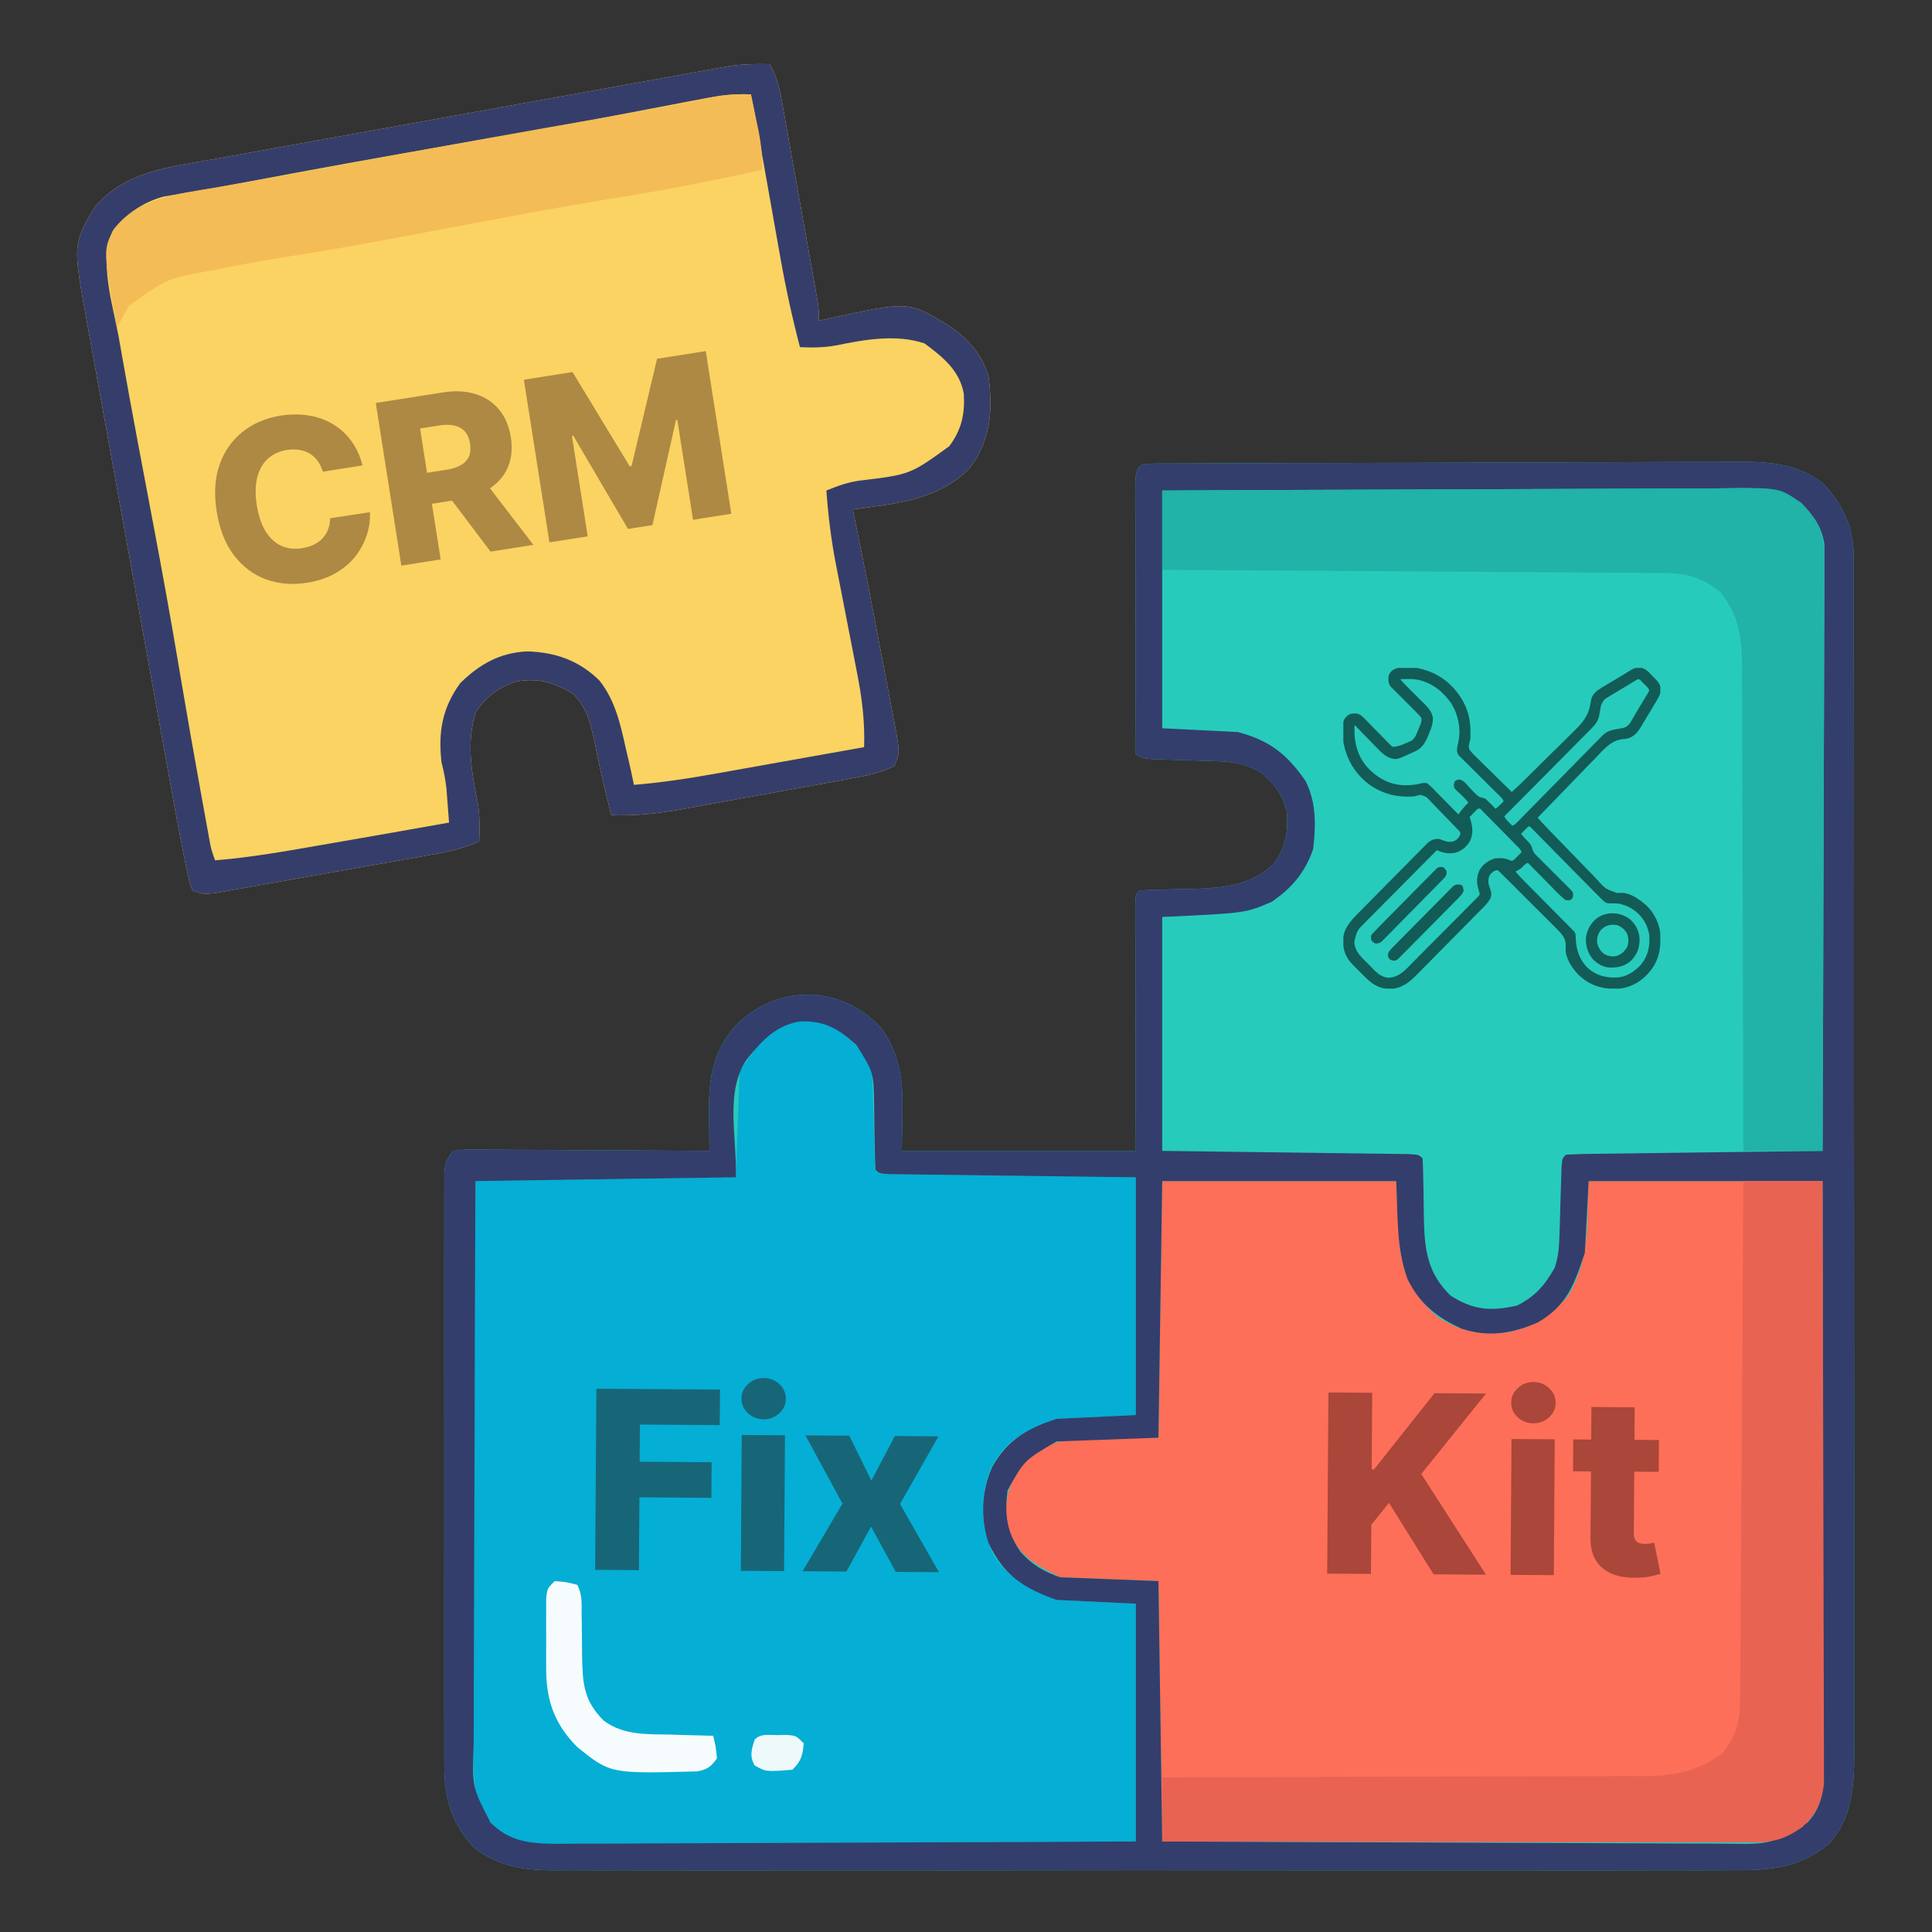 <svg width="512" height="512" viewBox="0 0 512 512" fill="none" xmlns="http://www.w3.org/2000/svg">
<rect x="0" y="0" width="512" height="512" fill="#333333" stroke="none"/>
<path d="M308.545 122.846C309.237 122.842 309.929 122.837 310.642 122.833C312.979 122.819 315.315 122.813 317.652 122.807C319.321 122.799 320.989 122.791 322.658 122.782C328.156 122.756 333.654 122.741 339.152 122.727C341.044 122.721 342.937 122.716 344.829 122.71C352.703 122.689 360.577 122.67 368.451 122.659C379.734 122.643 391.016 122.609 402.299 122.552C410.231 122.514 418.163 122.494 426.095 122.489C430.832 122.485 435.568 122.473 440.305 122.441C444.768 122.411 449.23 122.404 453.693 122.416C455.325 122.416 456.958 122.408 458.59 122.391C467.517 122.299 475.537 122.386 483 128C488.569 133.837 491.247 139.751 491.254 147.914C491.26 149.08 491.266 150.246 491.272 151.448C491.268 152.72 491.265 153.992 491.261 155.303C491.264 156.675 491.268 158.048 491.272 159.42C491.283 163.186 491.28 166.951 491.276 170.717C491.274 174.781 491.283 178.844 491.29 182.908C491.303 190.867 491.305 198.826 491.302 206.785C491.301 213.255 491.302 219.725 491.307 226.195C491.307 227.116 491.308 228.037 491.308 228.986C491.31 230.856 491.311 232.727 491.312 234.597C491.323 252.142 491.321 269.687 491.315 287.232C491.309 303.278 491.321 319.325 491.34 335.372C491.359 351.851 491.367 368.33 491.364 384.809C491.362 394.06 491.364 403.311 491.378 412.562C491.39 420.438 491.392 428.314 491.38 436.19C491.374 440.207 491.373 444.225 491.385 448.242C491.395 451.923 491.392 455.603 491.378 459.284C491.374 461.24 491.385 463.195 491.397 465.151C491.344 473.651 490.735 482.144 484.609 488.664C476.831 495.123 468.84 495.72 459.071 495.635C457.679 495.641 456.288 495.649 454.896 495.659C451.096 495.679 447.296 495.669 443.495 495.654C439.387 495.642 435.279 495.66 431.172 495.674C423.134 495.696 415.096 495.691 407.058 495.676C400.524 495.665 393.99 495.664 387.455 495.669C386.524 495.67 385.593 495.671 384.634 495.671C382.742 495.673 380.851 495.675 378.959 495.676C361.234 495.691 343.509 495.674 325.784 495.647C310.585 495.625 295.386 495.629 280.187 495.652C262.524 495.679 244.861 495.689 227.198 495.674C225.314 495.672 223.429 495.671 221.545 495.669C220.618 495.668 219.69 495.668 218.735 495.667C212.211 495.662 205.687 495.67 199.163 495.681C191.209 495.696 183.255 495.692 175.301 495.665C171.245 495.652 167.189 495.647 163.133 495.663C159.416 495.678 155.699 495.67 151.982 495.643C150.009 495.635 148.037 495.651 146.065 495.669C138.382 495.584 132.359 494.521 126 490C119.72 483.552 117.752 476.83 117.746 467.838C117.743 467.153 117.74 466.467 117.737 465.76C117.729 463.481 117.735 461.202 117.741 458.923C117.738 457.281 117.735 455.64 117.731 453.998C117.721 449.555 117.725 445.111 117.731 440.667C117.736 436.014 117.732 431.362 117.729 426.71C117.725 418.902 117.73 411.094 117.739 403.287C117.75 394.255 117.747 385.224 117.736 376.193C117.727 368.437 117.725 360.682 117.73 352.926C117.734 348.294 117.734 343.663 117.727 339.031C117.722 334.681 117.726 330.331 117.737 325.98C117.74 324.382 117.739 322.784 117.735 321.185C117.729 319.008 117.736 316.831 117.746 314.654C117.747 313.434 117.748 312.214 117.748 310.958C118 308 118 308 120 305C122.822 304.639 122.822 304.639 126.469 304.659C127.465 304.659 127.465 304.659 128.48 304.658C130.677 304.66 132.873 304.684 135.07 304.707C136.592 304.713 138.114 304.717 139.635 304.72C143.644 304.731 147.651 304.761 151.66 304.794C155.748 304.825 159.837 304.838 163.926 304.854C171.951 304.886 179.975 304.937 188 305C187.982 303.149 187.982 303.149 187.963 301.26C187.953 299.624 187.943 297.988 187.934 296.352C187.925 295.54 187.916 294.729 187.907 293.893C187.867 284.649 189.325 277.584 195.926 270.762C202.128 265.494 208.258 263.213 216.398 263.648C223.589 264.62 229.174 267.524 234 273C240.665 283.482 239 291.488 239 305C259.46 305 279.92 305 301 305C300.988 300.103 300.977 295.206 300.965 290.16C300.96 287.066 300.955 283.971 300.951 280.877C300.945 275.961 300.938 271.044 300.925 266.128C300.914 262.167 300.908 258.205 300.905 254.243C300.903 252.729 300.9 251.214 300.894 249.699C300.887 247.585 300.886 245.47 300.886 243.356C300.884 242.15 300.882 240.944 300.88 239.702C301 237 301 237 302 236C303.601 235.879 305.207 235.82 306.812 235.789C307.806 235.761 308.8 235.732 309.824 235.703C311.91 235.652 313.996 235.607 316.082 235.57C324.042 235.325 331.561 234.706 337.5 228.938C340.741 224.647 341.489 220.299 341 215C339.683 210.288 337.765 207.609 333.938 204.562C329.865 202.396 326.862 201.854 322.309 201.719C321.199 201.681 320.09 201.644 318.947 201.605C316.604 201.535 314.26 201.465 311.916 201.395C310.808 201.357 309.7 201.32 308.559 201.281C307.541 201.251 306.523 201.221 305.474 201.189C303 201 303 201 301 200C300.977 190.108 300.959 180.216 300.948 170.324C300.943 165.732 300.936 161.139 300.925 156.546C300.914 152.118 300.908 147.689 300.905 143.261C300.903 141.567 300.9 139.874 300.894 138.181C300.887 135.817 300.886 133.454 300.886 131.09C300.883 130.383 300.879 129.676 300.876 128.947C300.89 122.291 302.114 122.875 308.545 122.846Z" fill="#27CBBB"/>
<path d="M204 17C205.859 20.273 206.575 23.311 207.237 27.006C207.457 28.217 207.677 29.429 207.904 30.677C208.137 31.994 208.369 33.312 208.602 34.629C208.845 35.984 209.089 37.339 209.333 38.693C209.843 41.528 210.348 44.363 210.851 47.199C211.495 50.834 212.146 54.468 212.801 58.101C213.304 60.896 213.804 63.692 214.304 66.488C214.543 67.828 214.783 69.168 215.024 70.508C215.359 72.379 215.691 74.251 216.022 76.123C216.211 77.188 216.401 78.253 216.596 79.35C217 82 217 82 217 85C217.967 84.783 218.934 84.567 219.93 84.344C240.696 79.833 240.696 79.833 251 86C256.335 89.564 260.302 93.707 262 100C263.127 108.913 262.532 116.692 257 124C248.813 132.55 237.172 133.512 226 135C226.115 135.558 226.23 136.117 226.348 136.692C229.141 150.333 231.813 164 234.39 177.684C234.713 179.391 235.039 181.099 235.368 182.805C235.835 185.228 236.29 187.653 236.742 190.078C236.885 190.804 237.027 191.53 237.174 192.279C238.484 199.454 238.484 199.454 237 203C233.425 204.732 229.868 205.526 225.976 206.237C224.784 206.457 223.592 206.677 222.364 206.904C221.084 207.134 219.803 207.364 218.484 207.602C217.145 207.845 215.806 208.089 214.468 208.333C211.664 208.842 208.86 209.348 206.055 209.851C202.482 210.492 198.911 211.145 195.34 211.801C192.575 212.308 189.809 212.807 187.042 213.304C185.091 213.656 183.142 214.015 181.192 214.374C174.684 215.529 168.609 216.266 162 216C160.339 209.567 158.826 203.149 157.562 196.625C156.462 191.482 155.634 187.842 152 184C146.861 180.76 142.428 179.531 136.437 180.688C131.77 182.47 129.115 184.461 126.187 188.5C123.518 196.369 124.912 204.47 126.555 212.441C127.177 216.018 127.137 219.378 127 223C123.118 224.712 119.409 225.601 115.238 226.344C114.579 226.463 113.919 226.582 113.24 226.705C111.075 227.094 108.909 227.475 106.742 227.855C105.232 228.124 103.722 228.392 102.211 228.661C99.053 229.222 95.894 229.779 92.735 230.333C88.683 231.044 84.634 231.766 80.586 232.492C77.471 233.049 74.355 233.599 71.238 234.147C69.744 234.41 68.251 234.676 66.758 234.945C64.674 235.318 62.589 235.682 60.503 236.044C59.317 236.253 58.131 236.462 56.909 236.678C54 237 54 237 51 236C50.15 233.59 50.15 233.59 49.489 230.382C49.24 229.197 48.992 228.012 48.736 226.79C48.493 225.54 48.25 224.289 48 223C47.77 221.822 47.54 220.645 47.304 219.431C46.574 215.585 45.874 211.734 45.181 207.882C44.915 206.415 44.648 204.948 44.382 203.481C43.666 199.54 42.954 195.598 42.244 191.656C41.799 189.187 41.353 186.719 40.906 184.251C39.347 175.625 37.791 166.999 36.238 158.372C34.794 150.35 33.342 142.33 31.887 134.311C30.634 127.401 29.386 120.49 28.142 113.579C27.401 109.461 26.657 105.344 25.909 101.228C25.206 97.362 24.509 93.495 23.818 89.627C23.564 88.213 23.308 86.799 23.049 85.385C19.295 64.867 19.295 64.867 25 55C33.071 45.271 45.377 44.188 57.139 42.089C58.656 41.813 60.173 41.537 61.69 41.26C65.786 40.515 69.883 39.777 73.981 39.042C78.28 38.269 82.578 37.49 86.876 36.712C94.089 35.407 101.303 34.107 108.518 32.811C116.849 31.314 125.179 29.808 133.509 28.296C141.537 26.84 149.567 25.391 157.598 23.944C161.009 23.33 164.419 22.713 167.83 22.094C171.846 21.365 175.863 20.642 179.881 19.924C181.352 19.66 182.823 19.394 184.293 19.126C186.306 18.759 188.32 18.4 190.334 18.043C191.459 17.84 192.584 17.638 193.743 17.429C197.197 16.974 200.52 16.926 204 17Z" fill="#FBD362"/>
<path d="M220.16 271.941C224.912 274.775 228.488 277.976 231 283C231.142 285.019 231.226 287.043 231.281 289.066C231.337 290.877 231.337 290.877 231.395 292.725C231.465 295.287 231.535 297.85 231.605 300.412C231.662 302.221 231.662 302.221 231.719 304.066C231.749 305.18 231.779 306.293 231.811 307.44C231.715 309.933 231.715 309.933 233 311C235.116 311.124 237.236 311.178 239.356 311.205C240.019 311.215 240.682 311.225 241.366 311.235C243.568 311.267 245.77 311.292 247.973 311.316C249.496 311.337 251.019 311.358 252.542 311.379C256.558 311.435 260.575 311.484 264.591 311.532C269.406 311.591 274.221 311.657 279.036 311.723C286.357 311.821 293.678 311.909 301 312C301 332.79 301 353.58 301 375C290.605 375.495 290.605 375.495 280 376C271.83 379.064 266.598 381.308 262.562 389.125C259.706 396.514 259.789 404.106 262.938 411.375C266.828 418.269 272.871 421.148 280 424C290.395 424.495 290.395 424.495 301 425C301 445.79 301 466.58 301 488C279.886 488.113 258.771 488.205 237.657 488.259C227.853 488.285 218.049 488.32 208.245 488.377C199.698 488.427 191.152 488.459 182.605 488.47C178.081 488.477 173.557 488.492 169.033 488.529C164.771 488.563 160.51 488.573 156.248 488.566C154.687 488.567 153.127 488.577 151.566 488.596C136.87 488.768 136.87 488.768 131.487 484.497C125.518 478.489 125.489 472.979 125.502 464.785C125.516 463.271 125.531 461.757 125.546 460.242C125.547 458.636 125.546 457.029 125.544 455.422C125.543 451.073 125.566 446.724 125.594 442.376C125.619 437.826 125.622 433.276 125.627 428.727C125.639 420.117 125.672 411.508 125.712 402.898C125.757 393.094 125.779 383.29 125.799 373.486C125.84 353.324 125.914 333.162 126 313C160.155 312.505 160.155 312.505 195 312C195.33 302.76 195.66 293.52 196 284C200.531 277.204 200.531 277.204 203.562 274.688C204.141 274.196 204.72 273.705 205.316 273.199C209.67 270.098 215.349 269.845 220.16 271.941Z" fill="#05AED5"/>
<path d="M308 313C328.46 313 348.92 313 370 313C370.495 321.91 370.495 321.91 371 331C372.545 338.723 374.91 343.868 381 349C386.96 352.914 392.977 354.034 400 353C406.646 351.408 411.059 348.616 415.527 343.488C421.451 333.479 420.377 324.834 421 313C441.46 313 461.92 313 483 313C483.068 334.149 483.123 355.298 483.155 376.447C483.171 386.267 483.192 396.086 483.226 405.906C483.256 414.465 483.276 423.024 483.282 431.583C483.286 436.115 483.295 440.647 483.317 445.179C483.338 449.445 483.344 453.711 483.339 457.978C483.34 459.543 483.346 461.108 483.358 462.673C483.373 464.812 483.369 466.951 483.361 469.09C483.364 470.287 483.366 471.483 483.369 472.716C482.816 477.639 481.192 480.9 477.562 484.25C472.9 487.434 470.065 488.249 464.331 488.241C463.662 488.242 462.993 488.244 462.303 488.246C460.063 488.249 457.823 488.238 455.583 488.227C453.977 488.226 452.37 488.227 450.764 488.228C446.402 488.229 442.041 488.217 437.68 488.203C433.122 488.19 428.565 488.189 424.007 488.187C415.376 488.181 406.745 488.164 398.115 488.144C388.289 488.122 378.463 488.111 368.637 488.101C348.425 488.08 328.212 488.043 308 488C307.67 465.23 307.34 442.46 307 419C294.13 418.505 294.13 418.505 281 418C273.606 414.303 270.138 412.299 267 405C266.022 398.208 266.936 393.492 271 388C281.841 377.972 289.406 381.652 307 381C307.33 358.56 307.66 336.12 308 313Z" fill="#FD6F58"/>
<path d="M308.545 122.846C309.237 122.842 309.929 122.837 310.642 122.833C312.979 122.819 315.315 122.813 317.652 122.807C319.321 122.799 320.989 122.791 322.658 122.782C328.156 122.756 333.654 122.741 339.152 122.727C341.044 122.721 342.937 122.716 344.829 122.71C352.703 122.689 360.577 122.67 368.451 122.659C379.734 122.643 391.016 122.609 402.299 122.552C410.231 122.514 418.163 122.494 426.095 122.489C430.832 122.485 435.568 122.473 440.305 122.441C444.768 122.411 449.23 122.404 453.693 122.416C455.325 122.416 456.958 122.408 458.59 122.391C467.517 122.299 475.537 122.386 483 128C488.569 133.837 491.247 139.751 491.254 147.914C491.26 149.08 491.266 150.246 491.272 151.448C491.268 152.72 491.265 153.992 491.261 155.303C491.264 156.675 491.268 158.048 491.272 159.42C491.283 163.186 491.28 166.951 491.276 170.717C491.274 174.781 491.283 178.844 491.29 182.908C491.303 190.867 491.305 198.826 491.302 206.785C491.301 213.255 491.302 219.725 491.307 226.195C491.307 227.116 491.308 228.037 491.308 228.986C491.31 230.856 491.311 232.727 491.312 234.597C491.323 252.142 491.321 269.687 491.315 287.232C491.309 303.278 491.321 319.325 491.34 335.372C491.359 351.851 491.367 368.33 491.364 384.809C491.362 394.06 491.364 403.311 491.378 412.562C491.39 420.438 491.392 428.314 491.38 436.19C491.374 440.207 491.373 444.225 491.385 448.242C491.395 451.923 491.392 455.603 491.378 459.284C491.374 461.24 491.385 463.195 491.397 465.151C491.344 473.651 490.735 482.144 484.609 488.664C476.831 495.123 468.84 495.72 459.071 495.635C457.679 495.641 456.288 495.649 454.896 495.659C451.096 495.679 447.296 495.669 443.495 495.654C439.387 495.642 435.279 495.66 431.172 495.674C423.134 495.696 415.096 495.691 407.058 495.676C400.524 495.665 393.99 495.664 387.455 495.669C386.524 495.67 385.593 495.671 384.634 495.671C382.742 495.673 380.851 495.675 378.959 495.676C361.234 495.691 343.509 495.674 325.784 495.647C310.585 495.625 295.386 495.629 280.187 495.652C262.524 495.679 244.861 495.689 227.198 495.674C225.314 495.672 223.429 495.671 221.545 495.669C220.618 495.668 219.69 495.668 218.735 495.667C212.211 495.662 205.687 495.67 199.163 495.681C191.209 495.696 183.255 495.692 175.301 495.665C171.245 495.652 167.189 495.647 163.133 495.663C159.416 495.678 155.699 495.67 151.982 495.643C150.009 495.635 148.037 495.651 146.065 495.669C138.382 495.584 132.359 494.521 126 490C119.72 483.552 117.752 476.83 117.746 467.838C117.743 467.153 117.74 466.467 117.737 465.76C117.729 463.481 117.735 461.202 117.741 458.923C117.738 457.281 117.735 455.64 117.731 453.998C117.721 449.555 117.725 445.111 117.731 440.667C117.736 436.014 117.732 431.362 117.729 426.71C117.725 418.902 117.73 411.094 117.739 403.287C117.75 394.255 117.747 385.224 117.736 376.193C117.727 368.437 117.725 360.682 117.73 352.926C117.734 348.294 117.734 343.663 117.727 339.031C117.722 334.681 117.726 330.331 117.737 325.98C117.74 324.382 117.739 322.784 117.735 321.185C117.729 319.008 117.736 316.831 117.746 314.654C117.747 313.434 117.748 312.214 117.748 310.958C118 308 118 308 120 305C122.822 304.639 122.822 304.639 126.469 304.659C127.465 304.659 127.465 304.659 128.48 304.658C130.677 304.66 132.873 304.684 135.07 304.707C136.592 304.713 138.114 304.717 139.635 304.72C143.644 304.731 147.651 304.761 151.66 304.794C155.748 304.825 159.837 304.838 163.926 304.854C171.951 304.886 179.975 304.937 188 305C187.982 303.149 187.982 303.149 187.963 301.26C187.953 299.624 187.943 297.988 187.934 296.352C187.925 295.54 187.916 294.729 187.907 293.893C187.867 284.649 189.325 277.584 195.926 270.762C202.128 265.494 208.258 263.213 216.398 263.648C223.589 264.62 229.174 267.524 234 273C240.665 283.482 239 291.488 239 305C259.46 305 279.92 305 301 305C300.988 300.103 300.977 295.206 300.965 290.16C300.96 287.066 300.955 283.971 300.951 280.877C300.945 275.961 300.938 271.044 300.925 266.128C300.914 262.167 300.908 258.205 300.905 254.243C300.903 252.729 300.9 251.214 300.894 249.699C300.887 247.585 300.886 245.47 300.886 243.356C300.884 242.15 300.882 240.944 300.88 239.702C301 237 301 237 302 236C303.601 235.879 305.207 235.82 306.812 235.789C307.806 235.761 308.8 235.732 309.824 235.703C311.91 235.652 313.996 235.607 316.082 235.57C324.042 235.325 331.561 234.706 337.5 228.938C340.741 224.647 341.489 220.299 341 215C339.683 210.288 337.765 207.609 333.938 204.562C329.865 202.396 326.862 201.854 322.309 201.719C321.199 201.681 320.09 201.644 318.947 201.605C316.604 201.535 314.26 201.465 311.916 201.395C310.808 201.357 309.7 201.32 308.559 201.281C307.541 201.251 306.523 201.221 305.474 201.189C303 201 303 201 301 200C300.977 190.108 300.959 180.216 300.948 170.324C300.943 165.732 300.936 161.139 300.925 156.546C300.914 152.118 300.908 147.689 300.905 143.261C300.903 141.567 300.9 139.874 300.894 138.181C300.887 135.817 300.886 133.454 300.886 131.09C300.883 130.383 300.879 129.676 300.876 128.947C300.89 122.291 302.114 122.875 308.545 122.846ZM308 130C308 150.79 308 171.58 308 193C314.6 193.33 321.2 193.66 328 194C336.377 196.185 341.081 199.85 346 207C348.87 212.769 348.724 218.7 348 225C345.898 231.17 342.329 235.376 337 239C330 242 330 242 308 243C308 263.46 308 283.92 308 305C312.897 305.061 317.794 305.121 322.84 305.184C325.934 305.224 329.029 305.265 332.123 305.307C337.039 305.373 341.956 305.438 346.872 305.497C350.834 305.545 354.795 305.597 358.757 305.653C360.271 305.673 361.786 305.692 363.301 305.709C365.415 305.733 367.53 305.763 369.644 305.795C370.85 305.81 372.056 305.826 373.298 305.842C376 306 376 306 377 307C377.11 308.832 377.156 310.668 377.176 312.504C377.212 314.205 377.212 314.205 377.248 315.939C377.291 318.327 377.322 320.715 377.342 323.104C377.541 331.329 378.299 337.394 384.438 343.375C390.484 347.209 395.024 347.534 402 346C406.864 343.568 409.308 340.687 412 336C413.058 332.825 413.187 330.391 413.281 327.055C413.319 325.896 413.356 324.737 413.395 323.543C413.465 321.09 413.535 318.637 413.605 316.184C413.643 315.027 413.68 313.871 413.719 312.68C413.749 311.615 413.779 310.55 413.811 309.453C414 307 414 307 415 306C417.116 305.876 419.236 305.822 421.356 305.795C422.019 305.785 422.682 305.775 423.366 305.765C425.568 305.733 427.77 305.708 429.973 305.684C431.496 305.663 433.019 305.642 434.542 305.621C438.558 305.565 442.575 305.516 446.591 305.468C450.686 305.418 454.782 305.362 458.877 305.307C466.918 305.199 474.959 305.098 483 305C483.093 283.721 483.164 262.441 483.207 241.162C483.228 231.282 483.256 221.401 483.302 211.521C483.342 202.909 483.367 194.298 483.376 185.686C483.382 181.126 483.394 176.566 483.423 172.007C483.45 167.714 483.458 163.421 483.452 159.128C483.454 157.554 483.461 155.979 483.477 154.405C483.497 152.252 483.492 150.1 483.481 147.948C483.487 146.142 483.487 146.142 483.492 144.3C482.794 139.619 480.639 136.719 477.417 133.34C470.687 128.601 463.002 129.335 455.129 129.432C453.522 129.434 451.915 129.433 450.308 129.43C445.963 129.429 441.619 129.458 437.274 129.493C432.727 129.524 428.18 129.527 423.633 129.533C415.031 129.549 406.429 129.59 397.826 129.64C388.03 129.696 378.233 129.723 368.436 129.748C348.29 129.801 328.145 129.892 308 130ZM198.164 280.414C191.903 288.944 195.378 301.425 195 312C172.23 312.33 149.46 312.66 126 313C125.91 334.132 125.836 355.263 125.793 376.395C125.772 386.207 125.744 396.019 125.698 405.831C125.658 414.384 125.633 422.936 125.624 431.489C125.618 436.017 125.606 440.545 125.577 445.073C125.55 449.337 125.542 453.601 125.548 457.865C125.546 459.428 125.539 460.991 125.523 462.553C125.12 473.575 125.12 473.575 130 483C135.001 488.033 140.299 488.544 147.201 488.626C149.424 488.622 151.647 488.595 153.871 488.568C155.478 488.566 157.085 488.567 158.692 488.57C163.037 488.571 167.381 488.542 171.726 488.507C176.273 488.476 180.82 488.473 185.367 488.467C193.969 488.451 202.571 488.41 211.174 488.36C220.97 488.304 230.767 488.277 240.564 488.252C260.71 488.199 280.855 488.108 301 488C301 467.21 301 446.42 301 425C290.605 424.505 290.605 424.505 280 424C271.111 420.797 266.124 417.558 262 409C259.765 402.295 260.089 395.062 263 388.625C267.076 381.443 272.312 378.563 280 376C290.395 375.505 290.395 375.505 301 375C301 354.21 301 333.42 301 312C296.103 311.939 291.206 311.879 286.16 311.816C283.066 311.776 279.971 311.735 276.877 311.693C271.961 311.627 267.044 311.562 262.128 311.503C258.166 311.455 254.205 311.403 250.243 311.347C248.729 311.327 247.214 311.308 245.699 311.291C243.585 311.267 241.47 311.237 239.356 311.205C238.15 311.19 236.944 311.174 235.702 311.158C233 311 233 311 232 310C231.89 308.071 231.844 306.139 231.824 304.207C231.788 302.425 231.788 302.425 231.752 300.607C231.709 298.097 231.678 295.587 231.658 293.076C231.539 284.218 231.539 284.218 227 277C222.205 272.685 218.707 270.482 212.082 270.691C205.787 271.624 201.991 275.728 198.164 280.414ZM308 313C307.67 335.44 307.34 357.88 307 381C293.635 381.495 293.635 381.495 280 382C271.434 386.988 271.434 386.988 267 395C266.209 401.363 266.747 406.031 270.5 411.309C273.495 414.686 276.764 416.588 281 418C293.87 418.495 293.87 418.495 307 419C307.33 441.77 307.66 464.54 308 488C329.114 488.113 350.229 488.205 371.343 488.259C381.147 488.285 390.951 488.32 400.755 488.377C409.302 488.427 417.848 488.459 426.395 488.47C430.919 488.477 435.443 488.492 439.967 488.529C444.229 488.563 448.49 488.573 452.752 488.566C454.313 488.567 455.873 488.577 457.434 488.596C469.146 488.778 469.146 488.778 479 483C482.865 478.761 483.125 475.05 483.12 469.451C483.121 468.783 483.122 468.115 483.123 467.426C483.124 465.183 483.119 462.94 483.114 460.697C483.113 459.09 483.113 457.484 483.114 455.878C483.114 451.512 483.108 447.147 483.101 442.781C483.095 438.221 483.095 433.661 483.093 429.1C483.09 420.462 483.082 411.824 483.072 403.187C483.061 393.354 483.055 383.521 483.05 373.688C483.04 353.458 483.022 333.229 483 313C462.54 313 442.08 313 421 313C420.67 319.27 420.34 325.54 420 332C417.179 340.463 415.335 345.822 407.672 350.387C400.962 353.393 394.425 354.479 387.359 352.117C380.808 349.155 376.176 345.473 373.008 338.961C369.943 330.468 370.51 322.185 370 313C349.54 313 329.08 313 308 313Z" fill="#333E6C"/>
<path d="M308 130C329.114 129.884 350.229 129.795 371.343 129.741C381.147 129.715 390.951 129.68 400.755 129.623C409.302 129.573 417.848 129.541 426.395 129.53C430.919 129.523 435.443 129.508 439.967 129.471C444.229 129.437 448.49 129.427 452.752 129.434C454.313 129.433 455.873 129.423 457.434 129.404C471.592 129.238 471.592 129.238 477.417 133.34C481.845 137.983 483.501 141.532 483.481 147.948C483.484 148.622 483.488 149.297 483.491 149.993C483.498 152.241 483.476 154.488 483.454 156.736C483.453 158.352 483.454 159.969 483.456 161.586C483.457 165.966 483.434 170.345 483.406 174.725C483.381 179.305 483.378 183.886 483.373 188.466C483.361 197.136 483.328 205.805 483.288 214.475C483.243 224.347 483.221 234.218 483.201 244.09C483.159 264.394 483.088 284.697 483 305C476.07 305 469.14 305 462 305C461.999 303.279 461.997 301.557 461.996 299.784C461.979 283.554 461.937 267.325 461.868 251.096C461.833 242.753 461.808 234.41 461.804 226.066C461.801 218.791 461.781 211.517 461.739 204.242C461.718 200.393 461.706 196.544 461.714 192.694C461.721 189.065 461.705 185.437 461.672 181.808C461.66 179.852 461.672 177.896 461.686 175.941C461.59 168.522 460.697 162.927 456 157C450.805 152.759 446.834 151.883 440.28 151.842C438.53 151.827 438.53 151.827 436.745 151.812C435.469 151.806 434.193 151.801 432.878 151.795C431.518 151.785 430.158 151.775 428.797 151.765C425.108 151.738 421.418 151.717 417.728 151.697C413.871 151.675 410.014 151.647 406.157 151.621C398.854 151.571 391.552 151.526 384.249 151.483C375.935 151.433 367.62 151.378 359.306 151.323C342.204 151.209 325.102 151.102 308 151C308 144.07 308 137.14 308 130Z" fill="#21B2A8"/>
<path d="M204 17C205.859 20.273 206.575 23.311 207.237 27.006C207.457 28.217 207.677 29.429 207.904 30.677C208.137 31.994 208.369 33.312 208.602 34.629C208.845 35.984 209.089 37.339 209.333 38.693C209.843 41.528 210.348 44.363 210.851 47.199C211.495 50.834 212.146 54.468 212.801 58.101C213.304 60.896 213.804 63.692 214.304 66.488C214.543 67.828 214.783 69.168 215.024 70.508C215.359 72.379 215.691 74.251 216.022 76.123C216.211 77.188 216.401 78.253 216.596 79.35C217 82 217 82 217 85C217.967 84.783 218.934 84.567 219.93 84.344C240.696 79.833 240.696 79.833 251 86C256.335 89.564 260.302 93.707 262 100C263.127 108.913 262.532 116.692 257 124C248.813 132.55 237.172 133.512 226 135C226.115 135.558 226.23 136.117 226.348 136.692C229.141 150.333 231.813 164 234.39 177.684C234.713 179.391 235.039 181.099 235.368 182.805C235.835 185.228 236.29 187.653 236.742 190.078C236.885 190.804 237.027 191.53 237.174 192.279C238.484 199.454 238.484 199.454 237 203C233.425 204.732 229.868 205.526 225.976 206.237C224.784 206.457 223.592 206.677 222.364 206.904C221.084 207.134 219.803 207.364 218.484 207.602C217.145 207.845 215.806 208.089 214.468 208.333C211.664 208.842 208.86 209.348 206.055 209.851C202.482 210.492 198.911 211.145 195.34 211.801C192.575 212.308 189.809 212.807 187.042 213.304C185.091 213.656 183.142 214.015 181.192 214.374C174.684 215.529 168.609 216.266 162 216C160.339 209.567 158.826 203.149 157.562 196.625C156.462 191.482 155.634 187.842 152 184C146.861 180.76 142.428 179.531 136.437 180.688C131.77 182.47 129.115 184.461 126.187 188.5C123.518 196.369 124.912 204.47 126.555 212.441C127.177 216.018 127.137 219.378 127 223C123.118 224.712 119.409 225.601 115.238 226.344C114.579 226.463 113.919 226.582 113.24 226.705C111.075 227.094 108.909 227.475 106.742 227.855C105.232 228.124 103.722 228.392 102.211 228.661C99.053 229.222 95.894 229.779 92.735 230.333C88.683 231.044 84.634 231.766 80.586 232.492C77.471 233.049 74.355 233.599 71.238 234.147C69.744 234.41 68.251 234.676 66.758 234.945C64.674 235.318 62.589 235.682 60.503 236.044C59.317 236.253 58.131 236.462 56.909 236.678C54 237 54 237 51 236C50.15 233.59 50.15 233.59 49.489 230.382C49.24 229.197 48.992 228.012 48.736 226.79C48.493 225.54 48.25 224.289 48 223C47.77 221.822 47.54 220.645 47.304 219.431C46.574 215.585 45.874 211.734 45.181 207.882C44.915 206.415 44.648 204.948 44.382 203.481C43.666 199.54 42.954 195.598 42.244 191.656C41.799 189.187 41.353 186.719 40.906 184.251C39.347 175.625 37.791 166.999 36.238 158.372C34.794 150.35 33.342 142.33 31.887 134.311C30.634 127.401 29.386 120.49 28.142 113.579C27.401 109.461 26.657 105.344 25.909 101.228C25.206 97.362 24.509 93.495 23.818 89.627C23.564 88.213 23.308 86.799 23.049 85.385C19.295 64.867 19.295 64.867 25 55C33.071 45.271 45.377 44.188 57.139 42.089C58.656 41.813 60.173 41.537 61.69 41.26C65.786 40.515 69.883 39.777 73.981 39.042C78.28 38.269 82.578 37.49 86.876 36.712C94.089 35.407 101.303 34.107 108.518 32.811C116.849 31.314 125.179 29.808 133.509 28.296C141.537 26.84 149.567 25.391 157.598 23.944C161.009 23.33 164.419 22.713 167.83 22.094C171.846 21.365 175.863 20.642 179.881 19.924C181.352 19.66 182.823 19.394 184.293 19.126C186.306 18.759 188.32 18.4 190.334 18.043C191.459 17.84 192.584 17.638 193.743 17.429C197.197 16.974 200.52 16.926 204 17ZM183.531 26.688C182.6 26.865 181.668 27.043 180.709 27.227C178.694 27.612 176.68 27.999 174.666 28.389C169.234 29.438 163.799 30.468 158.363 31.496C157.247 31.707 156.131 31.919 154.981 32.137C143.902 34.224 132.799 36.157 121.687 38.062C102.073 41.431 82.492 44.966 62.943 48.698C59.114 49.428 55.284 50.127 51.437 50.755C50.712 50.878 49.988 51.001 49.242 51.127C47.295 51.456 45.346 51.77 43.396 52.083C38 53.54 33.349 56.691 29.901 61.144C26.081 69.017 29.964 81.042 31.438 89.188C31.704 90.698 31.969 92.21 32.234 93.721C34.918 108.908 37.809 124.058 40.675 139.212C42.952 151.27 45.144 163.337 47.188 175.438C47.304 176.129 47.421 176.82 47.541 177.533C47.657 178.217 47.772 178.901 47.891 179.605C49.508 189.173 51.18 198.73 52.91 208.278C53.176 209.744 53.441 211.211 53.705 212.678C54.068 214.692 54.434 216.705 54.801 218.719C55.009 219.863 55.217 221.007 55.431 222.186C55.953 225.063 55.953 225.063 57 228C66.119 227.257 75.061 225.702 84.062 224.125C85.559 223.866 87.056 223.606 88.553 223.348C98.706 221.589 108.853 219.795 119 218C118.933 217.118 118.866 216.236 118.797 215.327C118.637 213.223 118.476 211.119 118.316 209.016C118.057 206.546 117.605 204.391 117 202C116.102 193.967 117.185 187.609 122 181C127.165 175.97 132.452 172.985 139.687 172.625C147.148 172.825 153.527 175.061 158.875 180.375C163.198 185.818 164.493 192.341 166 199C166.226 199.958 166.451 200.916 166.684 201.902C167.148 203.929 167.579 205.964 168 208C175.462 207.381 182.767 206.261 190.133 204.934C191.251 204.735 192.368 204.537 193.52 204.333C197.056 203.704 200.59 203.071 204.125 202.438C206.536 202.008 208.948 201.579 211.359 201.15C217.24 200.104 223.12 199.054 229 198C229.22 191.061 228.425 184.803 227.066 178.008C226.869 176.981 226.672 175.955 226.468 174.897C225.841 171.638 225.203 168.381 224.562 165.125C223.927 161.876 223.294 158.626 222.667 155.374C222.279 153.36 221.885 151.346 221.485 149.334C220.242 142.905 219.475 136.53 219 130C222.091 128.73 224.823 127.733 228.145 127.324C241.201 125.749 241.201 125.749 251.574 118.25C254.847 113.802 255.729 109.809 255.418 104.324C254.305 98.133 249.782 94.561 245 91C237.463 88.488 229.108 89.987 221.492 91.555C218.256 92.133 215.276 92.146 212 92C209.921 84.067 208.19 76.142 206.773 68.066C206.58 66.985 206.387 65.904 206.188 64.791C205.58 61.382 204.977 57.972 204.375 54.562C203.764 51.128 203.152 47.694 202.54 44.259C202.162 42.134 201.785 40.008 201.409 37.882C201.153 36.439 201.153 36.439 200.892 34.967C200.743 34.126 200.595 33.285 200.442 32.419C199.989 29.94 199.501 27.47 199 25C193.642 24.765 188.757 25.661 183.531 26.688Z" fill="#353E6A"/>
<path d="M462 313C468.93 313 475.86 313 483 313C483.069 334.149 483.123 355.298 483.155 376.447C483.171 386.267 483.192 396.086 483.226 405.906C483.256 414.465 483.276 423.024 483.282 431.583C483.286 436.115 483.295 440.647 483.317 445.179C483.338 449.445 483.344 453.711 483.339 457.978C483.34 459.543 483.346 461.108 483.358 462.673C483.373 464.812 483.369 466.951 483.361 469.09C483.364 470.287 483.366 471.483 483.369 472.716C482.816 477.639 481.192 480.9 477.562 484.25C472.9 487.434 470.065 488.249 464.331 488.241C463.662 488.242 462.993 488.244 462.303 488.246C460.063 488.249 457.823 488.238 455.583 488.227C453.977 488.226 452.37 488.227 450.764 488.228C446.402 488.229 442.041 488.217 437.68 488.203C433.122 488.19 428.565 488.189 424.007 488.187C415.376 488.181 406.745 488.164 398.115 488.144C388.289 488.122 378.463 488.111 368.637 488.101C348.425 488.08 328.212 488.044 308 488C308 482.39 308 476.78 308 471C309.707 470.999 311.413 470.997 313.172 470.996C329.268 470.979 345.364 470.936 361.461 470.868C369.736 470.833 378.011 470.808 386.286 470.804C393.501 470.801 400.717 470.781 407.933 470.739C411.75 470.718 415.568 470.706 419.386 470.714C422.986 470.721 426.585 470.705 430.186 470.672C432.123 470.66 434.061 470.672 435.998 470.686C443.655 470.586 449.646 469.477 456 465C460.123 460.627 461.122 456.068 461.158 450.21C461.168 449.003 461.178 447.796 461.188 446.552C461.194 445.212 461.2 443.872 461.205 442.532C461.215 441.123 461.225 439.714 461.235 438.305C461.262 434.476 461.283 430.648 461.303 426.82C461.325 422.82 461.353 418.82 461.379 414.82C461.429 407.245 461.474 399.67 461.517 392.094C461.567 383.47 461.622 374.847 461.677 366.223C461.791 348.482 461.898 330.741 462 313Z" fill="#E96353"/>
<path d="M199 25C199.506 27.395 200.005 29.791 200.5 32.188C200.643 32.861 200.786 33.535 200.934 34.228C201.684 37.893 202.068 41.269 202 45C189.777 47.687 177.545 50.144 165.187 52.125C146.77 55.085 128.455 58.611 110.128 62.079C98.07 64.353 86.02 66.537 73.891 68.392C69.003 69.156 64.157 70.062 59.312 71.062C58.511 71.223 57.71 71.383 56.885 71.549C44.347 73.733 44.347 73.733 34.25 81C33.03 82.951 32.015 84.936 31 87C27.298 66.208 27.298 66.208 30.25 60.645C36.852 52.255 46.972 51.453 56.974 49.725C59.842 49.23 62.706 48.719 65.572 48.209C67.156 47.928 68.741 47.647 70.326 47.367C76.647 46.248 82.961 45.094 89.273 43.926C90.74 43.654 90.74 43.654 92.236 43.378C94.256 43.004 96.275 42.631 98.295 42.257C119.189 38.394 140.104 34.657 161.037 31.007C163.058 30.653 165.08 30.299 167.102 29.945C168.059 29.778 169.015 29.611 170.001 29.439C176.683 28.261 183.325 26.95 189.955 25.511C193.029 24.995 195.889 24.907 199 25Z" fill="#F4BC56"/>
<path d="M147 419C150.062 419.25 150.062 419.25 153 420C154.35 422.7 154.127 424.836 154.141 427.855C154.16 429.036 154.179 430.216 154.199 431.432C154.233 433.916 154.251 436.4 154.254 438.885C154.406 446.23 154.699 450.706 160 456C165.356 459.948 171.47 459.549 177.875 459.688C179.48 459.739 179.48 459.739 181.117 459.791C183.745 459.873 186.372 459.942 189 460C189.688 462.812 189.688 462.812 190 466C188.44 468.191 187.481 468.903 184.83 469.436C161.766 470.061 161.766 470.061 153 463C147.049 457.073 144.751 450.752 144.734 442.359C144.732 441.124 144.729 439.89 144.727 438.617C144.734 437.341 144.742 436.065 144.75 434.75C144.742 433.458 144.735 432.167 144.727 430.836C144.729 429.606 144.732 428.376 144.734 427.109C144.737 425.985 144.739 424.861 144.741 423.702C145 421 145 421 147 419Z" fill="#F6FCFD"/>
<path d="M205.938 459.812C206.833 459.798 207.729 459.784 208.652 459.77C211 460 211 460 213 462C212.67 465.297 212.377 466.623 210 469C202.969 469.558 202.969 469.558 199.938 467.812C198.605 465.237 199.146 463.703 200 461C201.666 459.334 203.66 459.829 205.938 459.812Z" fill="#EEF9FC"/>
<g clip-path="url(#clip0_4_24)">
<path d="M377.984 177.664C378.089 177.7 378.194 177.735 378.303 177.772C382.746 179.312 386.155 182.579 388.209 186.803C389.272 189.08 389.691 191.397 389.674 193.902C389.675 194.081 389.676 194.259 389.678 194.442C389.674 195.959 389.674 195.959 389.471 196.612C389.254 197.357 389.094 198.023 389.478 198.739C390.132 199.636 390.95 200.385 391.749 201.149C392.004 201.402 392.258 201.655 392.512 201.909C393.179 202.574 393.853 203.231 394.53 203.886C395.22 204.556 395.902 205.235 396.585 205.913C397.924 207.24 399.272 208.558 400.625 209.871C401.669 208.992 402.643 208.044 403.618 207.088C403.802 206.908 403.986 206.728 404.17 206.548C405.851 204.902 407.521 203.244 409.188 201.583C410.306 200.47 411.426 199.361 412.556 198.261C413.546 197.297 414.528 196.327 415.503 195.348C416.018 194.832 416.535 194.319 417.06 193.815C419.622 191.352 421.1 189.464 421.589 185.859C421.778 184.559 422.349 183.804 423.335 182.988C424.376 182.248 425.49 181.614 426.588 180.964C426.823 180.824 427.058 180.683 427.293 180.543C427.644 180.333 427.996 180.124 428.347 179.914C429.456 179.254 430.559 178.584 431.659 177.909C431.778 177.837 431.897 177.764 432.02 177.689C432.121 177.628 432.221 177.566 432.325 177.503C432.992 177.114 433.445 176.948 434.227 176.938C434.391 176.933 434.554 176.928 434.722 176.923C436.135 177.131 437.033 178.238 437.99 179.22C438.13 179.36 438.269 179.499 438.413 179.642C439.309 180.554 440.05 181.347 440.133 182.686C440.086 184.095 439.357 185.157 438.645 186.325C438.322 186.857 438.004 187.392 437.687 187.927C437.15 188.832 436.607 189.733 436.061 190.632C435.727 191.182 435.397 191.735 435.072 192.291C434.035 194.051 433.154 195.222 431.141 195.76C430.873 195.791 430.605 195.815 430.337 195.833C427.008 196.125 425.162 198.428 422.976 200.73C422.435 201.297 421.886 201.854 421.337 202.413C420.303 203.468 419.277 204.531 418.254 205.596C417.087 206.811 415.911 208.017 414.735 209.222C412.319 211.698 409.914 214.184 407.516 216.678C408.372 217.72 409.296 218.688 410.231 219.658C410.406 219.839 410.58 220.02 410.754 220.202C412.341 221.85 413.936 223.489 415.534 225.126C416.606 226.224 417.675 227.325 418.737 228.433C419.667 229.403 420.602 230.368 421.543 231.326C422.04 231.832 422.534 232.34 423.022 232.855C425.357 235.515 425.357 235.515 428.531 236.662C428.902 236.655 429.269 236.633 429.64 236.603C431.995 236.578 434.379 238.267 436.063 239.754C436.163 239.84 436.264 239.926 436.368 240.015C438.396 241.888 439.85 244.935 440.03 247.686C440.199 251.569 439.531 254.888 436.883 257.85C436.774 257.975 436.665 258.101 436.552 258.231C434.445 260.521 431.495 261.932 428.401 262.056C424.436 262.117 421.147 261.096 418.254 258.272C416.671 256.614 414.876 253.958 414.902 251.518C414.911 251.4 414.92 251.282 414.929 251.16C415.014 249.586 414.672 248.512 413.642 247.31C412.797 246.363 411.893 245.475 410.986 244.59C410.488 244.101 409.998 243.604 409.507 243.108C408.683 242.278 407.854 241.453 407.02 240.633C405.951 239.579 404.89 238.516 403.833 237.451C402.921 236.532 402.006 235.619 401.09 234.705C400.796 234.412 400.503 234.118 400.21 233.825C399.75 233.364 399.288 232.907 398.824 232.451C398.654 232.284 398.484 232.115 398.316 231.946C398.086 231.715 397.854 231.488 397.621 231.261C397.491 231.133 397.362 231.005 397.228 230.873C396.865 230.577 396.865 230.577 396.413 230.655C395.649 230.923 395.081 231.416 394.694 232.137C394.233 233.375 394.434 234.32 394.903 235.51C395.23 236.392 395.319 237.023 395.047 237.928C394.346 239.316 393.188 240.377 392.109 241.463C391.911 241.664 391.713 241.865 391.516 242.066C390.981 242.609 390.445 243.151 389.909 243.692C389.346 244.261 388.784 244.83 388.222 245.4C387.277 246.356 386.332 247.311 385.387 248.266C384.296 249.367 383.207 250.469 382.119 251.573C381.183 252.523 380.245 253.472 379.306 254.421C378.747 254.986 378.188 255.552 377.63 256.118C377.105 256.651 376.578 257.183 376.051 257.713C375.859 257.907 375.667 258.102 375.475 258.297C373.39 260.418 371.358 262.027 368.305 262.052C365.235 262.055 363.441 260.619 361.345 258.52C361.097 258.269 360.849 258.017 360.602 257.766C360.225 257.383 359.846 257.004 359.466 256.625C359.222 256.379 358.979 256.132 358.735 255.885C358.568 255.718 358.568 255.718 358.396 255.548C356.569 253.672 355.908 251.731 355.92 249.14C356.017 245.981 358.072 243.89 360.164 241.785C360.366 241.579 360.568 241.374 360.771 241.168C361.315 240.615 361.861 240.063 362.408 239.512C362.981 238.933 363.554 238.352 364.126 237.772C365.086 236.799 366.048 235.828 367.01 234.857C368.121 233.735 369.23 232.611 370.339 231.487C371.293 230.519 372.248 229.552 373.204 228.587C373.774 228.011 374.344 227.434 374.912 226.857C375.446 226.315 375.982 225.775 376.518 225.235C376.714 225.037 376.91 224.839 377.106 224.64C377.373 224.368 377.641 224.098 377.91 223.828C378.06 223.677 378.21 223.525 378.364 223.369C379.235 222.612 380.129 222.286 381.266 222.322C381.774 222.446 382.253 222.634 382.742 222.82C383.734 223.162 384.481 223.206 385.481 222.851C386.225 222.464 386.683 221.901 386.99 221.121C387.056 220.626 387.056 220.626 386.669 220.182C386.502 220.001 386.332 219.824 386.159 219.648C386.067 219.55 385.975 219.453 385.88 219.352C385.573 219.029 385.262 218.709 384.951 218.39C384.736 218.168 384.52 217.945 384.305 217.722C383.852 217.254 383.397 216.789 382.941 216.325C382.358 215.732 381.784 215.131 381.212 214.527C380.769 214.063 380.321 213.606 379.871 213.149C379.657 212.93 379.445 212.709 379.235 212.485C378.088 211.198 378.088 211.198 376.542 210.643C375.96 210.727 375.431 210.868 374.867 211.033C369.984 211.436 365.617 210.248 361.818 207.073C358.858 204.466 356.999 201.297 356.164 197.42C356.135 197.295 356.107 197.171 356.077 197.042C355.932 196.193 355.963 195.332 355.961 194.472C355.959 194.133 355.954 193.795 355.949 193.456C355.939 190.952 355.939 190.952 356.774 189.939C356.871 189.864 356.967 189.788 357.066 189.711C357.163 189.632 357.259 189.553 357.359 189.473C357.868 189.134 358.329 189.089 358.922 189.078C359.059 189.073 359.195 189.069 359.336 189.065C360.3 189.185 360.939 189.739 361.602 190.418C361.68 190.497 361.758 190.576 361.839 190.658C362.094 190.917 362.347 191.178 362.601 191.439C362.779 191.621 362.957 191.802 363.135 191.983C363.602 192.459 364.068 192.935 364.533 193.413C365.279 194.178 366.028 194.941 366.777 195.704C367.038 195.971 367.299 196.238 367.559 196.506C367.719 196.669 367.878 196.831 368.037 196.994C368.246 197.208 368.246 197.208 368.459 197.427C368.772 197.759 368.772 197.759 369.125 197.918C370.39 197.872 371.391 197.48 372.54 196.963C372.707 196.892 372.875 196.82 373.048 196.747C373.21 196.675 373.371 196.604 373.537 196.53C373.755 196.434 373.755 196.434 373.978 196.336C375.072 195.664 375.428 194.42 375.893 193.28C375.968 193.102 376.043 192.924 376.121 192.741C376.192 192.568 376.263 192.395 376.336 192.217C376.401 192.061 376.465 191.904 376.532 191.743C376.7 191.182 376.775 190.864 376.672 190.281C376.343 189.786 375.939 189.375 375.523 188.953C375.398 188.824 375.272 188.694 375.143 188.56C374.713 188.122 374.279 187.688 373.844 187.255C373.684 187.095 373.525 186.935 373.365 186.775C372.695 186.102 372.024 185.43 371.351 184.759C370.936 184.346 370.524 183.932 370.112 183.518C369.88 183.285 369.646 183.053 369.413 182.822C369.272 182.68 369.131 182.538 368.986 182.392C368.862 182.268 368.738 182.144 368.61 182.017C367.977 181.254 367.912 180.524 367.936 179.562C368.02 178.725 368.347 178.282 368.93 177.706C371.21 176.077 375.461 176.799 377.984 177.664ZM371.094 179.988C371.881 180.951 372.733 181.822 373.617 182.694C373.917 182.993 374.216 183.292 374.516 183.591C374.984 184.058 375.452 184.524 375.923 184.988C376.38 185.439 376.834 185.892 377.288 186.347C377.428 186.483 377.567 186.62 377.711 186.761C378.714 187.771 379.456 188.769 379.74 190.195C379.735 191.704 379.374 192.884 378.777 194.243C378.63 194.578 378.49 194.916 378.351 195.255C377.534 197.204 376.665 198.417 374.711 199.265C374.462 199.374 374.216 199.486 373.97 199.6C370.213 201.341 370.213 201.341 368.469 200.906C367.023 200.356 366.041 199.387 364.987 198.288C364.817 198.114 364.647 197.941 364.476 197.767C364.033 197.314 363.591 196.858 363.151 196.402C362.525 195.756 361.897 195.113 361.268 194.47C360.935 194.128 360.602 193.785 360.269 193.442C360.12 193.288 359.971 193.135 359.818 192.977C359.686 192.84 359.554 192.704 359.419 192.564C359.167 192.254 359.167 192.254 358.953 192.273C358.803 196.5 359.558 200.192 362.45 203.428C364.947 206.139 368.222 207.925 371.924 208.092C373.465 208.131 374.865 208.031 376.364 207.662C377.03 207.5 377.467 207.428 378.148 207.547C379.25 208.337 380.184 209.419 381.132 210.384C381.289 210.542 381.445 210.701 381.601 210.859C382.008 211.272 382.415 211.685 382.821 212.098C383.238 212.521 383.655 212.944 384.072 213.367C384.887 214.193 385.701 215.02 386.516 215.848C386.624 215.683 386.732 215.519 386.844 215.35C387.543 214.387 388.287 213.519 389.141 212.693C388.607 212.037 388.063 211.429 387.45 210.847C387.327 210.729 387.205 210.612 387.078 210.491C386.825 210.249 386.569 210.009 386.311 209.772C385.415 208.903 385.415 208.903 385.276 208.339C385.265 207.796 385.337 207.432 385.613 206.966C386.07 206.688 386.433 206.569 386.969 206.606C387.942 206.9 388.633 207.846 389.315 208.57C389.566 208.837 389.819 209.103 390.073 209.369C390.329 209.637 390.583 209.909 390.833 210.183C391.554 210.941 392.043 211.315 393.077 211.465C393.591 211.568 393.87 211.851 394.237 212.216C394.372 212.348 394.507 212.48 394.646 212.616C394.779 212.751 394.911 212.886 395.047 213.025C395.177 213.155 395.308 213.285 395.442 213.419C395.751 213.728 396.056 214.039 396.359 214.354C397.108 213.722 397.811 213.067 398.492 212.361C398.276 211.876 398.046 211.539 397.67 211.168C397.518 211.018 397.518 211.018 397.363 210.864C397.197 210.701 397.197 210.701 397.027 210.536C396.911 210.42 396.794 210.304 396.673 210.185C396.42 209.934 396.166 209.684 395.911 209.433C395.371 208.901 394.834 208.365 394.296 207.829C393.296 206.831 392.294 205.835 391.286 204.845C390.586 204.155 389.889 203.462 389.195 202.766C388.93 202.502 388.663 202.239 388.395 201.978C388.02 201.612 387.651 201.241 387.282 200.869C387.17 200.762 387.059 200.656 386.944 200.546C386.361 199.946 386.121 199.558 386.112 198.702C386.153 198.067 386.265 197.474 386.434 196.86C387.235 193.313 386.515 189.587 384.66 186.494C384.046 185.576 383.345 184.762 382.578 183.973C382.453 183.844 382.329 183.716 382.2 183.584C380.738 182.167 378.927 181.115 377 180.486C376.854 180.437 376.708 180.387 376.558 180.337C374.771 179.824 372.933 179.944 371.094 179.988ZM433.171 180.512C433.03 180.595 433.03 180.595 432.887 180.68C432.578 180.864 432.269 181.049 431.961 181.233C431.856 181.296 431.751 181.359 431.642 181.424C430.982 181.819 430.323 182.215 429.664 182.613C429.344 182.805 429.024 182.997 428.704 183.189C428.116 183.541 427.531 183.896 426.947 184.253C426.768 184.36 426.588 184.467 426.404 184.578C425.005 185.438 425.005 185.438 424.301 186.892C424.189 187.405 424.094 187.918 424.004 188.434C423.943 188.784 423.879 189.132 423.814 189.481C423.787 189.635 423.761 189.788 423.733 189.947C423.399 191.145 422.807 192.005 421.937 192.868C421.837 192.969 421.737 193.071 421.635 193.175C421.303 193.512 420.968 193.847 420.634 194.182C420.395 194.424 420.155 194.666 419.916 194.908C419.268 195.564 418.618 196.218 417.968 196.872C417.288 197.555 416.61 198.241 415.932 198.927C414.648 200.224 413.362 201.519 412.076 202.814C410.611 204.289 409.149 205.765 407.686 207.242C404.678 210.279 401.668 213.313 398.656 216.346C398.958 217.01 399.393 217.461 399.907 217.964C399.992 218.048 400.076 218.133 400.164 218.219C400.371 218.426 400.58 218.631 400.789 218.836C401.469 218.565 401.922 218.065 402.425 217.548C402.571 217.4 402.571 217.4 402.72 217.249C403.047 216.917 403.372 216.585 403.698 216.252C403.932 216.014 404.166 215.776 404.4 215.538C404.904 215.026 405.407 214.513 405.911 214C406.707 213.189 407.504 212.379 408.302 211.569C410.57 209.265 412.837 206.96 415.102 204.653C416.352 203.379 417.604 202.107 418.857 200.835C419.65 200.031 420.442 199.225 421.232 198.418C421.725 197.915 422.219 197.414 422.713 196.914C422.942 196.682 423.17 196.449 423.397 196.216C423.709 195.897 424.022 195.58 424.336 195.263C424.425 195.171 424.514 195.079 424.605 194.984C425.478 194.112 426.454 193.595 427.666 193.378C427.835 193.346 428.004 193.314 428.178 193.281C428.527 193.218 428.877 193.155 429.226 193.092C429.395 193.06 429.563 193.028 429.737 192.995C429.889 192.967 430.04 192.94 430.196 192.913C431.181 192.605 431.732 192.066 432.247 191.183C432.356 190.999 432.466 190.814 432.578 190.623C432.694 190.423 432.809 190.222 432.925 190.022C433.045 189.815 433.166 189.609 433.287 189.403C433.475 189.083 433.662 188.762 433.848 188.441C434.228 187.787 434.614 187.139 435.007 186.493C435.257 186.084 435.504 185.674 435.751 185.263C435.87 185.067 435.989 184.872 436.109 184.677C436.276 184.406 436.439 184.132 436.603 183.859C436.697 183.704 436.791 183.549 436.887 183.39C437.09 182.99 437.09 182.99 436.943 182.625C436.712 182.303 436.474 182.022 436.196 181.739C436.095 181.637 435.994 181.534 435.889 181.428C435.784 181.323 435.679 181.217 435.57 181.109C435.465 181.001 435.36 180.893 435.251 180.782C435.15 180.68 435.049 180.578 434.945 180.473C434.806 180.334 434.806 180.334 434.665 180.191C434.13 179.744 433.688 180.205 433.171 180.512ZM391.518 214.401C391.376 214.547 391.376 214.547 391.231 214.696C391.129 214.801 391.026 214.906 390.92 215.014C390.76 215.18 390.76 215.18 390.597 215.35C390.489 215.46 390.381 215.571 390.269 215.686C390.002 215.96 389.735 216.236 389.469 216.512C389.502 216.614 389.536 216.716 389.571 216.821C390.246 218.87 390.53 220.876 389.558 222.89C388.662 224.407 387.424 225.465 385.736 225.964C384.297 226.275 383.013 226.149 381.64 225.635C381.478 225.575 381.315 225.514 381.148 225.452C380.963 225.382 380.963 225.382 380.773 225.311C378.093 228.007 375.415 230.706 372.739 233.407C371.496 234.661 370.253 235.914 369.008 237.166C367.922 238.258 366.838 239.351 365.756 240.445C365.183 241.024 364.609 241.602 364.034 242.179C363.492 242.723 362.952 243.268 362.412 243.815C362.215 244.015 362.017 244.214 361.818 244.412C359.642 246.587 359.642 246.587 358.912 249.497C358.949 252.311 361.063 253.885 362.906 255.774C363.108 255.983 363.31 256.192 363.51 256.403C364.812 257.769 365.843 258.808 367.761 259.106C370.89 259.102 372.622 256.825 374.7 254.735C374.892 254.544 375.083 254.352 375.274 254.161C375.895 253.538 376.515 252.915 377.135 252.291C377.241 252.185 377.347 252.078 377.456 251.969C378.454 250.964 379.453 249.96 380.45 248.954C381.722 247.671 382.996 246.39 384.273 245.112C385.173 244.21 386.071 243.306 386.968 242.401C387.502 241.861 388.038 241.322 388.576 240.785C389.081 240.282 389.583 239.776 390.082 239.267C390.266 239.081 390.451 238.896 390.637 238.712C390.891 238.461 391.141 238.207 391.39 237.951C391.53 237.809 391.671 237.668 391.816 237.522C392.146 237.11 392.146 237.11 392.064 236.575C391.997 236.341 391.997 236.341 391.93 236.102C391.887 235.951 391.844 235.8 391.8 235.644C391.755 235.491 391.71 235.337 391.663 235.178C391.25 233.516 391.396 231.786 392.258 230.291C393.274 228.825 394.53 228.03 396.195 227.469C397.659 227.365 398.907 227.37 400.258 228.02C400.615 228.165 400.615 228.165 400.938 228.05C401.448 227.68 401.871 227.239 402.307 226.784C402.398 226.69 402.489 226.597 402.582 226.501C402.806 226.271 403.028 226.04 403.25 225.809C403.042 225.348 402.827 225.007 402.474 224.649C402.337 224.509 402.337 224.509 402.198 224.367C402.098 224.266 401.998 224.166 401.896 224.063C401.738 223.903 401.738 223.903 401.577 223.739C401.23 223.386 400.881 223.034 400.533 222.683C400.291 222.438 400.05 222.193 399.808 221.949C399.302 221.436 398.796 220.924 398.289 220.413C397.638 219.756 396.988 219.098 396.339 218.439C395.841 217.934 395.342 217.429 394.843 216.925C394.603 216.682 394.363 216.439 394.124 216.196C393.79 215.858 393.455 215.52 393.12 215.183C393.02 215.081 392.921 214.98 392.818 214.875C392.236 214.173 392.236 214.173 391.518 214.401ZM404.592 219.438C404.41 219.624 404.23 219.81 404.05 219.998C403.911 220.141 403.911 220.141 403.77 220.286C403.541 220.521 403.313 220.758 403.086 220.994C403.642 221.672 404.212 222.302 404.839 222.914C405.542 223.618 405.945 224.201 406.155 225.192C406.413 225.942 406.76 226.316 407.315 226.857C407.461 227.003 407.461 227.003 407.609 227.153C407.928 227.473 408.249 227.791 408.571 228.108C408.794 228.331 409.017 228.555 409.239 228.778C409.825 229.366 410.412 229.95 411 230.534C411.942 231.47 412.88 232.409 413.817 233.348C414.145 233.675 414.473 234.001 414.802 234.327C415.003 234.528 415.204 234.729 415.406 234.93C415.497 235.02 415.588 235.11 415.682 235.203C416.818 236.342 416.818 236.342 416.908 237.12C416.834 237.716 416.792 238.006 416.354 238.436C415.741 238.639 415.323 238.689 414.734 238.426C413.438 237.399 412.299 236.15 411.139 234.97C410.958 234.786 410.776 234.602 410.594 234.418C410.122 233.939 409.65 233.46 409.178 232.981C408.695 232.49 408.211 231.999 407.726 231.509C406.781 230.55 405.836 229.591 404.891 228.631C404.349 228.889 404.024 229.158 403.619 229.606C402.999 230.255 402.425 230.601 401.609 230.955C402.38 231.893 403.204 232.756 404.058 233.615C404.202 233.761 404.346 233.906 404.494 234.056C404.805 234.37 405.116 234.684 405.427 234.997C405.919 235.493 406.411 235.989 406.902 236.485C407.943 237.537 408.986 238.588 410.028 239.64C411.156 240.778 412.284 241.916 413.412 243.055C413.9 243.548 414.389 244.042 414.878 244.534C415.253 244.912 415.627 245.29 416.001 245.668C416.137 245.804 416.273 245.941 416.413 246.082C416.536 246.206 416.659 246.331 416.786 246.459C416.893 246.568 417.001 246.676 417.111 246.788C417.584 247.304 417.549 247.754 417.571 248.44C417.673 251.523 418.46 254.195 420.657 256.417C422.974 258.543 425.564 259.182 428.608 259.043C431.091 258.851 433.165 257.472 434.842 255.676C436.735 253.393 437.264 250.844 437.084 247.939C436.996 247.034 436.746 246.229 436.391 245.398C436.325 245.244 436.259 245.09 436.191 244.932C435 242.471 432.951 240.736 430.402 239.847C430.103 239.755 429.803 239.668 429.5 239.588C429.378 239.556 429.255 239.523 429.129 239.49C428.73 239.429 428.367 239.412 427.964 239.41C427.832 239.408 427.7 239.407 427.564 239.405C427.291 239.402 427.018 239.404 426.746 239.409C425.999 239.392 425.532 239.302 424.975 238.784C424.861 238.678 424.747 238.572 424.63 238.463C423.868 237.722 423.119 236.968 422.374 236.209C422.189 236.021 422.003 235.833 421.818 235.644C421.421 235.242 421.024 234.838 420.627 234.435C420 233.798 419.373 233.161 418.745 232.525C416.961 230.716 415.179 228.906 413.396 227.095C412.41 226.093 411.424 225.092 410.436 224.091C409.812 223.458 409.188 222.824 408.564 222.19C408.178 221.797 407.791 221.404 407.403 221.012C407.223 220.83 407.044 220.647 406.864 220.464C406.62 220.215 406.375 219.967 406.13 219.719C405.993 219.58 405.855 219.44 405.714 219.297C405.179 218.821 405.118 218.942 404.592 219.438Z" fill="#125B56"/>
<path d="M432.042 243.684C433.542 245.093 434.417 246.754 434.499 248.823C434.528 251.008 433.937 252.768 432.453 254.39C430.765 256.022 428.925 256.455 426.66 256.411C424.868 256.323 423.367 255.469 422.117 254.197C420.7 252.481 420.13 250.429 420.312 248.221C420.591 246.835 421.072 245.667 421.953 244.568C422.035 244.465 422.118 244.361 422.202 244.254C424.739 241.388 429.174 241.4 432.042 243.684ZM424.163 246.552C423.44 247.571 423.127 248.64 423.266 249.881C423.539 251.047 424.142 252.09 425.102 252.805C426.156 253.413 427.156 253.563 428.352 253.367C429.752 252.914 430.555 252.1 431.284 250.846C431.634 249.647 431.655 248.496 431.151 247.339C430.554 246.277 429.697 245.613 428.587 245.16C426.868 244.875 425.371 245.204 424.163 246.552Z" fill="#125B56"/>
<path d="M382.414 229.793C382.906 230.172 383.171 230.451 383.388 231.038C383.405 231.708 383.181 232.148 382.762 232.66C382.635 232.788 382.509 232.917 382.378 233.05C382.233 233.199 382.088 233.348 381.939 233.501C381.777 233.664 381.616 233.827 381.455 233.99C381.285 234.163 381.116 234.337 380.946 234.51C380.486 234.98 380.025 235.448 379.563 235.915C379.275 236.208 378.986 236.5 378.698 236.793C377.693 237.815 376.686 238.836 375.679 239.855C374.74 240.805 373.803 241.758 372.868 242.712C372.065 243.531 371.26 244.349 370.453 245.165C369.971 245.652 369.491 246.14 369.012 246.63C368.561 247.09 368.109 247.548 367.654 248.005C367.488 248.173 367.322 248.341 367.158 248.511C366.933 248.742 366.704 248.97 366.476 249.198C366.349 249.327 366.222 249.455 366.092 249.588C365.567 249.961 365.166 250.015 364.531 250.047C363.945 249.783 363.742 249.596 363.383 249.051C363.284 248.484 363.249 248.082 363.586 247.595C364.421 246.668 365.285 245.774 366.162 244.888C366.324 244.725 366.485 244.561 366.646 244.398C367.08 243.958 367.515 243.518 367.95 243.079C368.406 242.618 368.861 242.157 369.317 241.695C370.081 240.922 370.845 240.149 371.609 239.377C372.493 238.483 373.377 237.589 374.26 236.694C375.02 235.925 375.779 235.156 376.54 234.387C376.993 233.928 377.446 233.47 377.9 233.01C378.325 232.58 378.75 232.15 379.176 231.72C379.407 231.486 379.638 231.252 379.868 231.018C380.005 230.88 380.142 230.742 380.283 230.6C380.402 230.48 380.521 230.359 380.644 230.235C381.206 229.707 381.661 229.715 382.414 229.793Z" fill="#125B56"/>
<path d="M387.008 234.441C387.408 234.607 387.408 234.607 387.664 234.939C387.933 236.066 387.933 236.066 387.624 236.658C387.327 237.112 387.012 237.467 386.631 237.852C386.487 237.998 386.344 238.144 386.196 238.295C386.037 238.455 385.878 238.614 385.719 238.774C385.551 238.944 385.384 239.114 385.216 239.284C384.762 239.744 384.307 240.204 383.851 240.663C383.375 241.143 382.899 241.625 382.424 242.106C381.625 242.914 380.826 243.721 380.027 244.528C379.102 245.461 378.178 246.395 377.254 247.33C376.366 248.229 375.477 249.128 374.588 250.026C374.21 250.408 373.831 250.791 373.453 251.174C373.008 251.624 372.563 252.073 372.117 252.523C371.953 252.688 371.79 252.853 371.626 253.019C371.404 253.244 371.18 253.469 370.957 253.693C370.832 253.82 370.708 253.946 370.579 254.076C370.156 254.474 369.989 254.525 369.402 254.581C368.687 254.52 368.446 254.41 367.977 253.865C367.797 253.24 367.721 252.887 368.015 252.298C368.316 251.857 368.635 251.498 369.009 251.119C369.153 250.973 369.297 250.827 369.445 250.676C369.604 250.516 369.763 250.356 369.922 250.197C370.089 250.027 370.257 249.857 370.425 249.687C370.879 249.226 371.334 248.767 371.789 248.308C372.266 247.827 372.741 247.346 373.217 246.864C374.015 246.057 374.814 245.25 375.614 244.443C376.539 243.51 377.463 242.575 378.386 241.641C379.275 240.742 380.163 239.843 381.052 238.945C381.431 238.562 381.809 238.18 382.188 237.797C382.633 237.347 383.078 236.897 383.524 236.448C383.687 236.283 383.851 236.118 384.014 235.952C384.237 235.727 384.46 235.502 384.683 235.277C384.808 235.151 384.933 235.025 385.062 234.895C385.647 234.344 386.241 234.362 387.008 234.441Z" fill="#125B56"/>
</g>
<path d="M96.076 123.347L85.552 125.001C85.242 123.943 84.801 123.013 84.229 122.211C83.658 121.41 82.965 120.756 82.153 120.251C81.34 119.747 80.417 119.41 79.384 119.241C78.363 119.057 77.263 119.057 76.084 119.242C73.994 119.571 72.271 120.367 70.916 121.629C69.576 122.89 68.651 124.552 68.141 126.616C67.646 128.678 67.614 131.085 68.047 133.835C68.497 136.698 69.281 139.033 70.399 140.842C71.529 142.634 72.915 143.904 74.557 144.653C76.21 145.385 78.061 145.59 80.11 145.268C81.261 145.087 82.283 144.776 83.177 144.333C84.085 143.889 84.853 143.329 85.48 142.656C86.119 141.966 86.606 141.177 86.942 140.291C87.288 139.388 87.472 138.403 87.491 137.336L98.025 135.745C98.142 137.682 97.884 139.649 97.249 141.647C96.628 143.643 95.638 145.531 94.278 147.312C92.917 149.079 91.156 150.592 88.996 151.852C86.85 153.11 84.296 153.971 81.336 154.436C77.435 155.049 73.806 154.743 70.45 153.516C67.106 152.273 64.283 150.143 61.983 147.125C59.682 144.108 58.16 140.235 57.417 135.506C56.672 130.763 56.945 126.6 58.237 123.018C59.529 119.436 61.584 116.547 64.402 114.349C67.22 112.152 70.544 110.753 74.375 110.15C76.985 109.74 79.456 109.726 81.788 110.107C84.117 110.474 86.233 111.22 88.135 112.345C90.035 113.455 91.669 114.931 93.037 116.772C94.405 118.613 95.418 120.805 96.076 123.347ZM106.359 149.899L99.584 106.792L117.391 103.994C120.618 103.486 123.495 103.631 126.021 104.427C128.56 105.207 130.637 106.577 132.254 108.538C133.868 110.484 134.907 112.931 135.37 115.877C135.84 118.866 135.586 121.509 134.61 123.804C133.632 126.086 132.028 127.963 129.801 129.435C127.571 130.892 124.815 131.879 121.531 132.395L110.27 134.165L108.98 125.956L118.304 124.491C119.876 124.244 121.156 123.834 122.145 123.262C123.145 122.673 123.852 121.915 124.267 120.987C124.68 120.045 124.782 118.907 124.572 117.574C124.363 116.241 123.916 115.183 123.232 114.399C122.546 113.601 121.635 113.068 120.5 112.801C119.363 112.519 118.016 112.501 116.458 112.746L111.323 113.553L116.778 148.262L106.359 149.899ZM127.531 126.384L141.362 144.398L129.996 146.184L116.376 128.137L127.531 126.384ZM138.828 100.624L151.731 98.596L166.871 123.565L167.376 123.486L174.127 95.076L187.029 93.048L193.805 136.155L183.659 137.75L179.498 111.271L179.14 111.327L172.903 139.16L166.42 140.179L151.922 115.454L151.564 115.51L155.749 142.137L145.604 143.731L138.828 100.624Z" fill="#AE8944"/>
<path d="M157.72 416.023L158.046 368.024L190.81 368.247L190.747 377.668L169.583 377.525L169.516 387.368L188.594 387.498L188.53 396.943L169.452 396.813L169.321 416.102L157.72 416.023ZM196.326 416.285L196.571 380.286L208.031 380.364L207.787 416.363L196.326 416.285ZM202.341 376.13C200.732 376.119 199.353 375.578 198.204 374.508C197.055 373.422 196.485 372.121 196.496 370.606C196.506 369.106 197.093 367.828 198.256 366.774C199.42 365.703 200.806 365.174 202.416 365.185C204.04 365.196 205.42 365.744 206.553 366.83C207.702 367.9 208.271 369.185 208.261 370.685C208.251 372.201 207.664 373.494 206.5 374.564C205.353 375.619 203.966 376.141 202.341 376.13ZM225.076 380.479L230.925 392.379L237.146 380.561L248.7 380.64L238.524 398.571L248.831 416.641L237.37 416.564L230.842 404.566L224.316 416.475L212.691 416.396L223.266 398.467L213.451 380.4L225.076 380.479Z" fill="#176678"/>
<path d="M351.72 417.023L352.046 369.024L363.647 369.103L363.509 389.399L364.142 389.404L380.147 369.215L393.81 369.308L376.65 390.614L393.789 417.309L379.915 417.214L368.09 398.267L363.41 404.094L363.321 417.102L351.72 417.023ZM400.317 417.353L400.561 381.354L412.021 381.431L411.777 417.431L400.317 417.353ZM406.331 377.197C404.722 377.187 403.343 376.646 402.194 375.576C401.045 374.49 400.475 373.189 400.486 371.673C400.496 370.173 401.083 368.896 402.246 367.841C403.41 366.771 404.796 366.241 406.406 366.252C408.03 366.263 409.41 366.812 410.543 367.898C411.692 368.968 412.261 370.253 412.251 371.753C412.241 373.269 411.654 374.562 410.49 375.632C409.343 376.687 407.956 377.208 406.331 377.197ZM439.636 381.619L439.579 390.056L416.868 389.902L416.926 381.465L439.636 381.619ZM421.742 372.872L433.202 372.95L432.977 406.254C432.972 406.957 433.077 407.528 433.293 407.967C433.525 408.39 433.858 408.697 434.295 408.888C434.731 409.063 435.254 409.152 435.863 409.156C436.301 409.159 436.762 409.123 437.247 409.049C437.747 408.958 438.123 408.883 438.373 408.822L440.052 417.107C439.504 417.259 438.729 417.449 437.727 417.677C436.741 417.905 435.561 418.045 434.185 418.098C431.497 418.205 429.194 417.877 427.278 417.114C425.377 416.335 423.924 415.138 422.919 413.522C421.93 411.906 421.459 409.879 421.507 407.442L421.742 372.872Z" fill="#AA463A"/>
<defs>
<clipPath id="clip0_4_24">
<rect width="84" height="85" fill="white" transform="translate(356 177)"/>
</clipPath>
</defs>
</svg>
